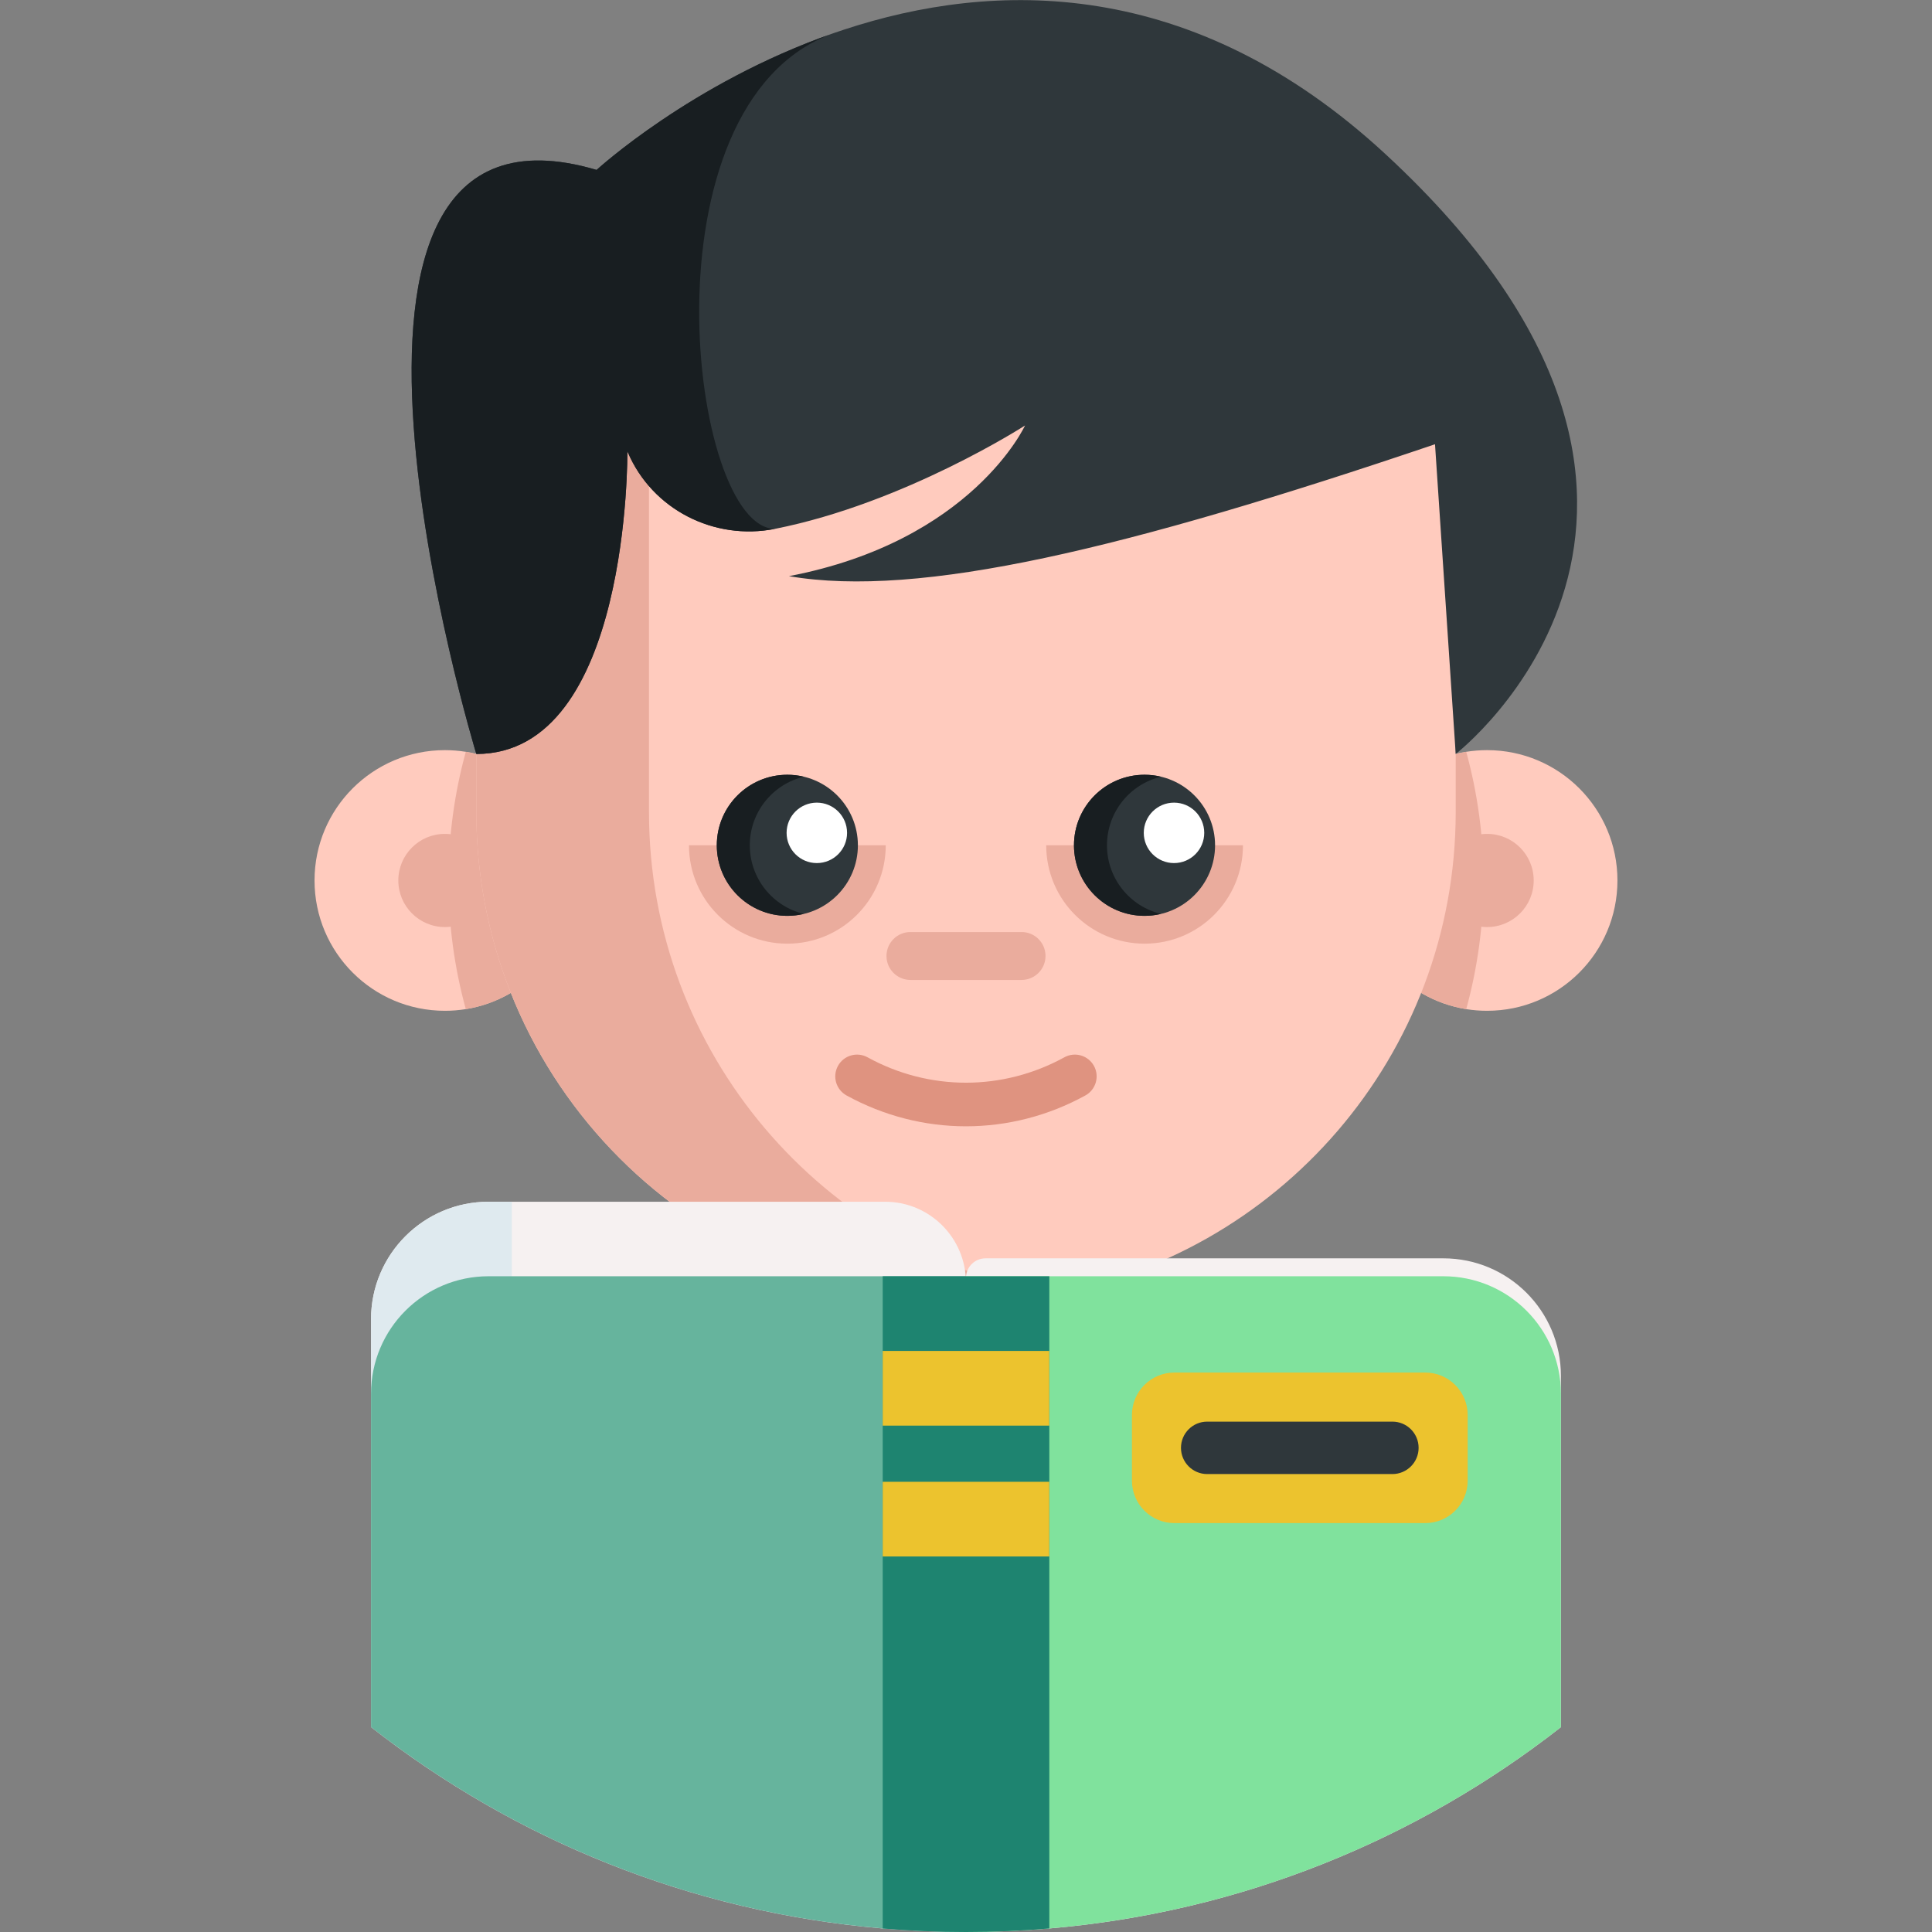 <svg width="70" height="70" viewBox="0 0 70 70" fill="none" xmlns="http://www.w3.org/2000/svg">
<rect x="0" y="0" width="70" height="70" fill="#808080" stroke="none"/>
<path d="M51.333 53.762C49.917 54.711 48.415 55.542 46.839 56.236C45.618 56.775 44.353 57.233 43.051 57.602C40.493 58.331 37.792 58.721 35 58.721C32.208 58.721 29.508 58.331 26.949 57.604C26.119 57.367 25.302 57.094 24.503 56.787C24.453 56.769 24.404 56.75 24.355 56.731C23.952 56.575 23.554 56.408 23.161 56.235C21.585 55.54 20.082 54.711 18.666 53.76C19.858 52.112 21.391 50.729 23.161 49.709C24.33 49.036 25.604 48.524 26.949 48.201C27.156 48.151 27.366 48.105 27.577 48.065C27.975 47.987 28.38 47.927 28.79 47.885C28.908 47.872 29.025 47.861 29.144 47.852C29.532 47.819 29.924 47.803 30.321 47.803H39.678C40.197 47.803 40.707 47.831 41.209 47.884C41.619 47.926 42.023 47.987 42.422 48.063C42.581 48.094 42.739 48.127 42.896 48.163C42.948 48.176 43.001 48.187 43.051 48.2C44.398 48.524 45.67 49.036 46.84 49.71C48.609 50.73 50.141 52.114 51.333 53.762Z" fill="#F6F1F1"/>
<path d="M30.321 47.803C26.953 47.803 24.671 52.67 24.503 56.787C24.453 56.769 24.404 56.75 24.355 56.731C23.952 56.575 23.554 56.408 23.161 56.235C21.585 55.54 20.082 54.711 18.666 53.76C19.858 52.112 21.391 50.729 23.161 49.709C24.33 49.036 25.604 48.524 26.949 48.201C27.156 48.151 27.366 48.105 27.577 48.065C27.975 47.987 28.38 47.927 28.79 47.885C28.908 47.872 29.025 47.861 29.144 47.852C29.532 47.82 29.924 47.803 30.321 47.803Z" fill="#DFEAEF"/>
<path d="M34.997 53.688L28.919 57.065L27.07 47.892L30.847 46.241" fill="#DFEAEF"/>
<path d="M35 53.688L41.078 57.065L42.927 47.892L39.15 46.241" fill="#DFEAEF"/>
<path d="M40.127 42.268V48.56C40.127 50.864 38.608 52.812 36.515 53.458C36.036 53.607 35.526 53.687 34.998 53.687C32.166 53.687 29.871 51.392 29.871 48.56V42.268H40.127Z" fill="#EAAC9D"/>
<path d="M40.128 48.162V48.56C40.128 50.864 38.609 52.812 36.517 53.458C34.629 52.878 33.209 51.237 32.947 49.228C33.29 49.249 33.634 49.26 33.98 49.26C34.95 49.26 35.901 49.183 36.828 49.031C37.969 48.847 39.072 48.553 40.128 48.162Z" fill="#FFCBBE"/>
<path d="M20.841 31.901C20.841 34.252 19.124 36.201 16.875 36.563C16.629 36.603 16.377 36.623 16.119 36.623C13.51 36.623 11.396 34.51 11.396 31.901C11.396 29.293 13.51 27.179 16.119 27.179C16.377 27.179 16.629 27.2 16.875 27.239C19.124 27.601 20.841 29.55 20.841 31.901Z" fill="#FFCBBE"/>
<path d="M20.842 31.901C20.842 34.252 19.125 36.201 16.877 36.563C16.468 35.078 16.25 33.514 16.25 31.901C16.25 30.288 16.468 28.725 16.877 27.239C19.125 27.601 20.842 29.55 20.842 31.901Z" fill="#EAAC9D"/>
<path d="M16.119 33.589C17.052 33.589 17.807 32.833 17.807 31.901C17.807 30.969 17.052 30.213 16.119 30.213C15.187 30.213 14.432 30.969 14.432 31.901C14.432 32.833 15.187 33.589 16.119 33.589Z" fill="#EAAC9D"/>
<path d="M49.158 31.901C49.158 34.252 50.875 36.201 53.124 36.563C53.37 36.603 53.623 36.623 53.88 36.623C56.489 36.623 58.603 34.51 58.603 31.901C58.603 29.293 56.489 27.179 53.88 27.179C53.623 27.179 53.37 27.2 53.124 27.239C50.875 27.601 49.158 29.55 49.158 31.901Z" fill="#FFCBBE"/>
<path d="M49.158 31.901C49.158 34.252 50.875 36.201 53.124 36.563C53.532 35.078 53.751 33.514 53.751 31.901C53.751 30.288 53.532 28.725 53.124 27.239C50.875 27.601 49.158 29.55 49.158 31.901Z" fill="#EAAC9D"/>
<path d="M53.881 33.589C54.813 33.589 55.569 32.833 55.569 31.901C55.569 30.968 54.813 30.213 53.881 30.213C52.949 30.213 52.193 30.968 52.193 31.901C52.193 32.833 52.949 33.589 53.881 33.589Z" fill="#EAAC9D"/>
<path d="M52.743 29.419C52.743 38.248 46.292 45.573 37.848 46.933C36.921 47.085 35.97 47.162 35 47.162C25.201 47.162 17.258 39.219 17.258 29.419V11.356H52.743V29.419Z" fill="#FFCBBE"/>
<path d="M38.125 46.886C38.034 46.902 37.941 46.918 37.848 46.933C36.921 47.084 35.97 47.161 35 47.161C25.201 47.161 17.258 39.219 17.258 29.419V11.355H23.514V29.419C23.514 38.151 29.82 45.408 38.125 46.886Z" fill="#EAAC9D"/>
<path d="M52.743 27.318L51.993 16.096C40.785 19.892 33.32 21.685 28.585 20.875C35.222 19.607 37.139 15.416 37.139 15.416C37.139 15.416 32.789 18.226 28.081 19.161C25.873 19.599 23.631 18.459 22.747 16.388C22.741 16.376 22.736 16.364 22.731 16.353C22.731 16.353 22.837 27.318 17.258 27.318C17.258 27.318 9.747 2.651 21.616 6.156C21.616 6.156 25.049 3.003 30.175 1.211C30.194 1.205 30.213 1.198 30.234 1.19C30.289 1.17 30.347 1.151 30.404 1.133C30.465 1.114 30.522 1.095 30.576 1.075C35.996 -0.712 43.196 -0.899 50.214 5.598C64.154 18.503 52.743 27.318 52.743 27.318Z" fill="#2F373B"/>
<path d="M28.081 19.161C25.873 19.599 23.631 18.459 22.747 16.387C22.741 16.376 22.736 16.364 22.731 16.352C22.731 16.352 22.837 27.318 17.258 27.318C17.258 27.318 9.747 2.651 21.616 6.156C21.616 6.156 25.049 3.003 30.175 1.211C23.141 3.773 24.995 19.161 28.081 19.161Z" fill="#181E21"/>
<path d="M34.998 40.808C33.513 40.808 32.027 40.435 30.673 39.691C30.291 39.481 30.151 39.001 30.361 38.619C30.571 38.237 31.052 38.098 31.433 38.308C33.666 39.535 36.331 39.535 38.564 38.308C38.945 38.098 39.425 38.237 39.636 38.619C39.846 39.001 39.706 39.481 39.324 39.691C37.97 40.435 36.484 40.808 34.998 40.808Z" fill="#DF9380"/>
<path d="M37.013 35.505H32.987C32.508 35.505 32.119 35.116 32.119 34.637C32.119 34.157 32.508 33.769 32.987 33.769H37.013C37.492 33.769 37.881 34.157 37.881 34.637C37.881 35.116 37.492 35.505 37.013 35.505Z" fill="#EAAC9D"/>
<path d="M37.906 30.627C37.906 32.595 39.502 34.191 41.471 34.191C43.439 34.191 45.035 32.595 45.035 30.627" fill="#EAAC9D"/>
<path d="M41.468 33.183C42.88 33.183 44.024 32.038 44.024 30.627C44.024 29.215 42.88 28.071 41.468 28.071C40.056 28.071 38.912 29.215 38.912 30.627C38.912 32.038 40.056 33.183 41.468 33.183Z" fill="#2F373B"/>
<path d="M42.537 31.271C43.142 31.271 43.632 30.781 43.632 30.176C43.632 29.571 43.142 29.081 42.537 29.081C41.932 29.081 41.441 29.571 41.441 30.176C41.441 30.781 41.932 31.271 42.537 31.271Z" fill="white"/>
<path d="M24.963 30.627C24.963 32.595 26.559 34.191 28.527 34.191C30.496 34.191 32.092 32.595 32.092 30.627" fill="#EAAC9D"/>
<path d="M28.527 33.183C29.939 33.183 31.083 32.038 31.083 30.627C31.083 29.215 29.939 28.071 28.527 28.071C27.115 28.071 25.971 29.215 25.971 30.627C25.971 32.038 27.115 33.183 28.527 33.183Z" fill="#2F373B"/>
<path d="M29.125 33.112C28.933 33.159 28.732 33.183 28.527 33.183C27.115 33.183 25.971 32.039 25.971 30.627C25.971 29.215 27.115 28.071 28.527 28.071C28.732 28.071 28.933 28.095 29.125 28.142C28.001 28.41 27.167 29.422 27.167 30.627C27.167 31.832 28.001 32.844 29.125 33.112Z" fill="#181E21"/>
<path d="M42.066 33.112C41.874 33.159 41.674 33.183 41.468 33.183C40.057 33.183 38.912 32.039 38.912 30.627C38.912 29.215 40.057 28.071 41.468 28.071C41.674 28.071 41.874 28.095 42.066 28.142C40.942 28.41 40.108 29.422 40.108 30.627C40.108 31.832 40.942 32.844 42.066 33.112Z" fill="#181E21"/>
<path d="M29.595 31.271C30.2 31.271 30.691 30.781 30.691 30.176C30.691 29.571 30.2 29.081 29.595 29.081C28.99 29.081 28.5 29.571 28.5 30.176C28.5 30.781 28.99 31.271 29.595 31.271Z" fill="white"/>
<path d="M34.998 46.471V70C33.983 70 32.976 69.956 31.981 69.872C25.021 69.278 18.641 66.647 13.443 62.575V47.8C13.443 45.448 15.349 43.541 17.702 43.541H32.069C33.686 43.541 34.998 44.853 34.998 46.471Z" fill="#F6F1F1"/>
<path d="M18.544 43.541V61.375H13.443V47.8C13.443 45.448 15.349 43.541 17.702 43.541H18.544Z" fill="#DFEAEF"/>
<path d="M56.555 49.851V62.578C51.356 66.647 44.978 69.277 38.019 69.872C37.025 69.956 36.019 70 35.001 70H35V46.298C35 45.908 35.316 45.592 35.707 45.592H52.296C54.648 45.592 56.555 47.498 56.555 49.851Z" fill="#F6F1F1"/>
<path d="M34.998 46.241V70C26.868 70 19.384 67.228 13.443 62.575V50.5C13.443 48.148 15.349 46.241 17.702 46.241H34.998Z" fill="#66B49D"/>
<path d="M56.555 50.5V62.578C50.613 67.228 43.131 70 35.001 70H35V46.241H52.296C54.648 46.241 56.555 48.148 56.555 50.5Z" fill="#80E29D"/>
<path d="M38.019 46.241V69.872C37.025 69.956 36.018 70 35.001 70H35C33.984 70 32.978 69.956 31.982 69.872V46.241H38.019Z" fill="#1E8470"/>
<path d="M31.982 48.947H38.017V51.653H31.982V48.947Z" fill="#ECC32E"/>
<path d="M51.638 55.185H42.551C41.701 55.185 41.012 54.496 41.012 53.646V51.269C41.012 50.419 41.701 49.73 42.551 49.73H51.638C52.488 49.73 53.177 50.419 53.177 51.269V53.646C53.177 54.496 52.488 55.185 51.638 55.185Z" fill="#ECC32E"/>
<path d="M42.789 52.458C42.789 51.933 43.214 51.508 43.739 51.508H50.449C50.974 51.508 51.399 51.933 51.399 52.458C51.399 52.982 50.974 53.408 50.449 53.408H43.739C43.214 53.408 42.789 52.982 42.789 52.458Z" fill="#2F373B"/>
<path d="M31.982 53.688H38.017V56.394H31.982V53.688Z" fill="#ECC32E"/>
</svg>
